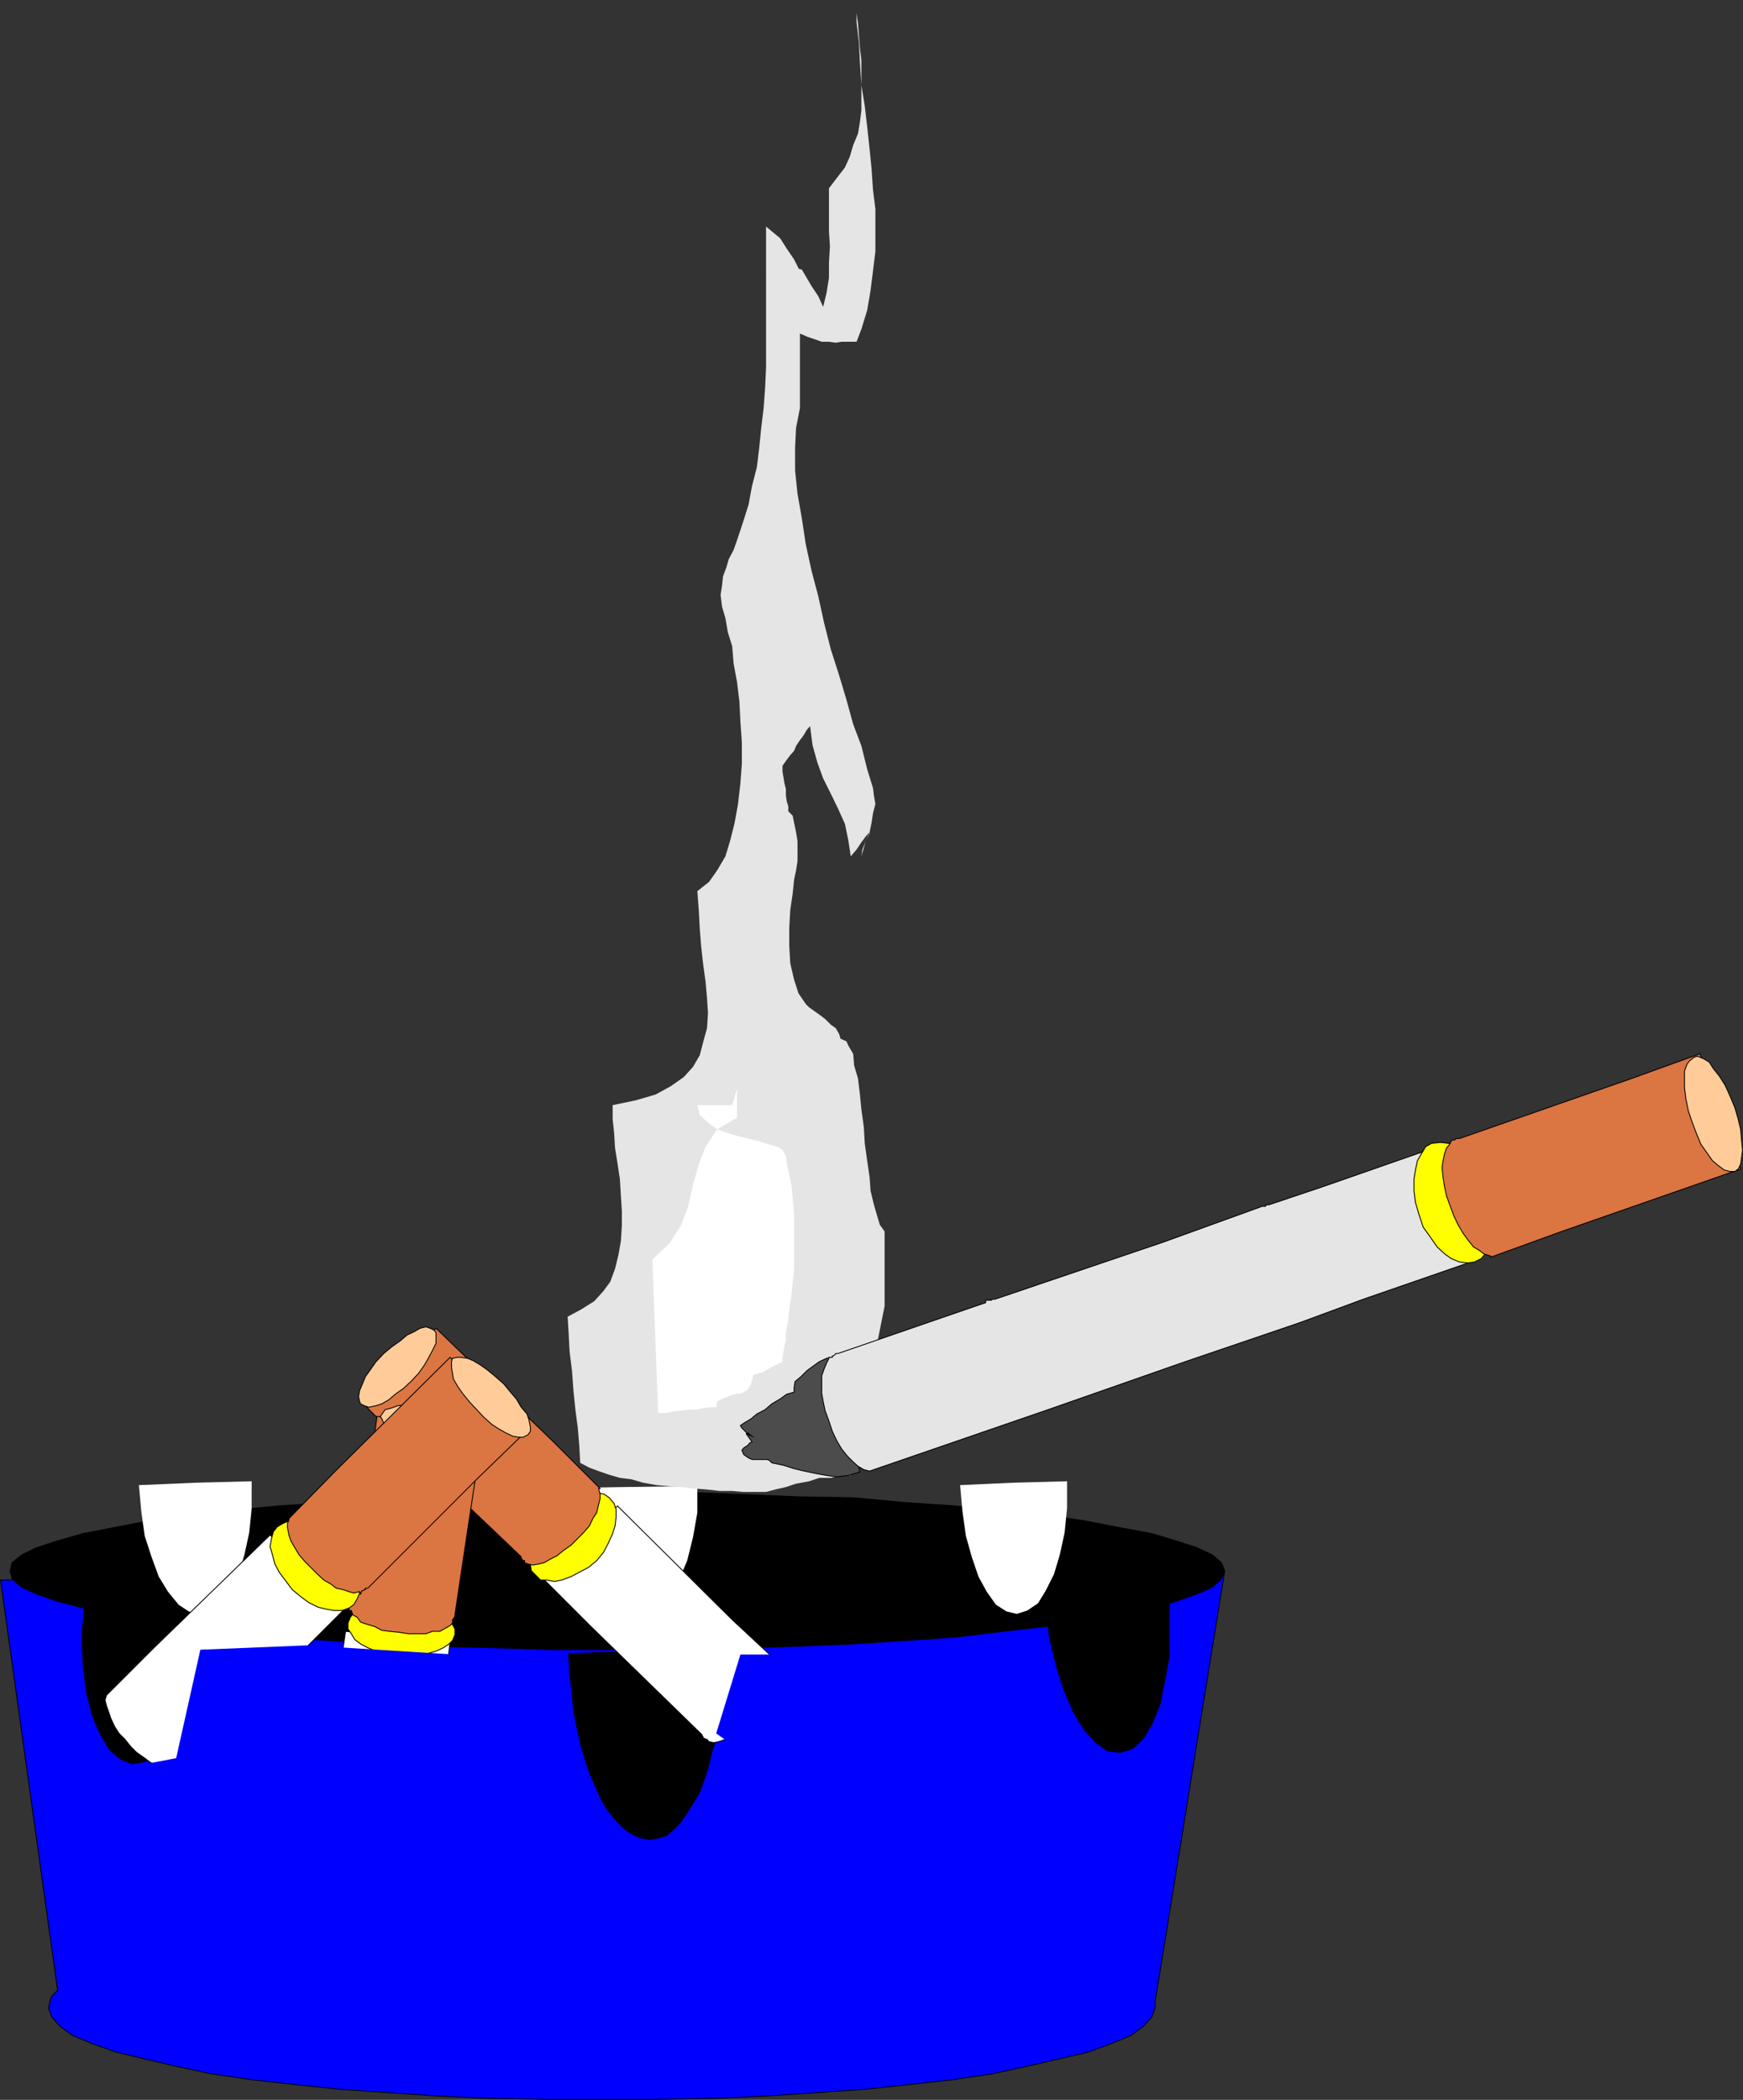 <svg xmlns="http://www.w3.org/2000/svg" width="360.195" height="433.79"><rect width="100%" height="100%" fill="#333333" stroke="none"/><path fill="#00f" stroke="#000" stroke-miterlimit="10" stroke-width=".181" d="m253.104 324.5-14.399 89.098v1.203l-.699 1.898-1.699 1.899-2.602 1.902-4.101 1.7-4.598 1.698-6 1.403-6.5 1.5-7.402 1.597-7.899 1.2-8.898 1-9.402 1-10 .703-10.399.699-11 .5-11.5.2h-23.101l-11.5-.2-11-.5-10.301-.7-10.098-.702-9.402-1-8.899-1-8.101-1.2-7.5-1.597-6.399-1.5-5.8-1.403-4.801-1.699-4.098-1.699-2.601-1.902-1.7-1.899-.699-1.898.2-.801.3-1.2.399-.702 1-.899L.104 326.4l253-1.899"/><path stroke="#000" stroke-miterlimit="10" stroke-width=".181" d="M127.604 308.2h12.703l12.5.5 12 .5 11.5.198 10.797 1 10.3.7 9.903.902 8.797 1 8.203 1.2 7.2 1.398 6.5 1.203 5 1.5 4.3 1.398 3.2 1.5 1.898 1.602.699 1.699-.7 1.7-1.898 1.698-3.199 1.403-4.3 1.5-5 1.398-6.5 1.399-7.2 1.5-8.203.902-8.797 1-9.902 1.2-10.301.698-10.797.7-11.5.5-12 .3-12.5.403h-25.402l-12.801-.403-12-.3-11.2-.5-11.097-.7-10.3-.699L47.904 337l-8.899-1-8.402-.902-7.2-1.5-6.199-1.399-5.3-1.398-4.301-1.5-3.098-1.403-2-1.699-.402-1.699.402-1.7 2-1.6 3.098-1.5 4.3-1.4 5.301-1.5 6.2-1.202 7.199-1.399L39.006 313l8.899-1 9.601-.902 10.301-.7 11.098-1 11.199-.199 12-.5 12.8-.5h12.7"/><path stroke="#000" stroke-miterlimit="10" stroke-width=".181" d="m29.905 332.898 12.5 1-.7 6.5-1.199 5.7-1.5 5.101-1.902 4.5-2.399 3.899-2.398 2.601-2.402 1.7-2.598.5-2.402-1-2.2-1.899-1.898-3.102-1.703-3.898-1.2-4.8-.699-5.5-.3-5.802.5-6.398 12.5.898m199-1.698-12.801.8.8 6.398 1.403 5.801 1.7 5.301 1.898 4.3 2.199 3.598 2.402 2.602 2.399 1.7 2.601.3 2.598-.8 2.203-2.102 1.7-2.899 1.698-4.101.899-4.5 1-5.297V330l-12.7 1.2m-95.8 9.898-15.598.5.2 4 .5 3.902.3 3.598.7 3.601.699 3.301 1 3.398.902 2.903 1.2 2.597 1 2.403 1.398 2.398 1.5 1.899 1.402 1.5 1.398 1.203 1.5.898 1.399.5 1.703.301 1.7-.3 1.698-.5 1.399-1.2 1.402-1.402 1.2-1.7 1.199-1.898 1.5-2.402.902-2.399 1-2.898.7-3.102 1-3.101.198-3.399.5-3.601.5-3.797v-7.903l-16.101.7"/><path fill="#fff" d="m128.506 307.2-16 .3.399 5.5 1.5 5 1.699 4.8 2.101 3.9 2.2 3.3 3.101 2.398 2.899 1.5 3.3.7 3.2-.7 2.8-1.699 2.399-2.398 2.203-3.403 1.7-4 1.198-4.8.899-5.098V307l-15.598.2m80.899-.9-11 .5.5 5.5.699 5 1.203 4.298 1.398 4.101 1.7 3.102 1.902 2.699 2.2 1.398 2.097.5 2.203-.699 2.2-1.5 1.597-2.601 1.703-3.399 1.2-4 1-4.601.5-5V306l-11.102.3m-168.899 0-11.8.5.5 5.5.699 5 1.402 4.298 1.5 4.101 1.898 3.102 2.2 2.699 2.101 1.398 2.399.5 2.402-.699 1.898-1.5 2-2.601 1.602-3.399 1.2-4 1-4.601.5-5V306l-11.5.3"/><path fill="#fff" stroke="#000" stroke-miterlimit="10" stroke-width=".181" d="M145.104 358.398v.2l.203.203v.297h.297l.203.203h.297l.402.5 1 .199 1-.2 1.399-.5 1.199-.5 1.203-.702 1.398-.899 1.5-1.199 1.7-1.5 1.199-1.402.902-1.5 1-1.2.5-1.398.7-1.2.199-1.202.3-1.2-.3-1V344l-10.098-9.402-23.703-23.5-15.098 15.3 9.598 9.602 23 22.398"/><path fill="#ff0" stroke="#000" stroke-miterlimit="10" stroke-width=".181" d="m110.807 325.5-1-1-.203-1.2v-3.6l.5-1.7.902-1.602 1-1.699 1.399-1.699 1.699-1.402 1.703-1.2 1.898-1.199 1.7-.5 1.699-.3h1.601l1.2.3 1 .7 1 1.199.402 1.203v1.699l-.203 1.7-.5 1.6-.899 2-1 1.9-1.398 1.698-1.703 1.403-1.899 1-1.699.898-1.902.7-1.5.3-1.7-.3h-1.199l-.898-.899"/><path fill="#db7542" stroke="#000" stroke-miterlimit="10" stroke-width=".181" d="M107.705 321.598v.3l.2.2.199.3h.3v.403l.7.297 1 .203 1.203-.203 1.2-.297 1.198-.703 1.399-.7 1.203-1 1.7-1.199 1.398-1.398 1.199-1.203 1.203-1.399.7-1.5.8-1.199.398-1.7.301-1.202v-.899l-.3-1.199h.3l-9.601-9.602-24.301-23.5L74.807 289.7l9.797 9.899 23.101 22"/><path fill="#fc9" stroke="#000" stroke-miterlimit="10" stroke-width=".181" d="m74.506 290-.199-.5-.203-1 .203-1.2.5-1.202.7-1.7 1-1.398 1.198-1.7 1.602-1.702 1.7-1.399L82.704 277l1.399-1.2 1.5-.702 1.203-.7 1.2-.3.898.3.8.403.399.5v2.199l-.7 1.398-.898 1.7-.8 1.402-1.2 1.7-1.601 1.698-1.5 1.403-1.7 1.199-1.398 1.2-1.402.8-1.2.398-1.5.301-.898-.3-.8-.399"/><path fill="#fff" stroke="#000" stroke-miterlimit="10" stroke-width=".181" d="m87.506 378-.199.3v.2l-.3.3v.7l-.5.7-1.2.698-.902.301-1.5.399-1.598.3-1.703.2h-1.899l-1.699-.2-1.902-.3-1.7-.399-1.5-.3-1.597-.7-1.203-.699-1.2-.5-.5-.7-.699-1 1.602-11.702L71.405 337l21.601 2.2-1.402 11.698L87.506 378"/><path fill="#ff0" stroke="#000" stroke-miterlimit="10" stroke-width=".181" d="M94.006 337.7v-1.2l-.5-.902-1-1.2-1.199-1-1.402-1-1.899-.699-2.199-.5-2.102-.398-2.199-.301-2.199.3-1.602.2-1.699.7-1.699.5-1.203 1-.7.898-.5 1.203v1.199l.7 1 .703 1.2 1.2.898 1.5.8 1.698.7 2.102.703 2.398.199 2.2.3 2.101-.3 1.7-.402 1.898-.5 1.5-.7 1.203-.8.7-.7.5-1.199"/><path fill="#db7542" stroke="#000" stroke-miterlimit="10" stroke-width=".181" d="M94.006 333.598v.3l-.3.5-.2.2v.703l-.5.5-1.199.699-.902.5h-1.5l-1.399.5h-3.601l-1.899-.3-2-.2-1.601-.2-1.5-.8-1.399-.402-1.5-.5-.699-1-.902-.5-.301-.899h-.5l2-11.5 3.8-28.601L99.706 295l-1.601 11.3-4.098 27.298"/><path fill="#fc9" stroke="#000" stroke-miterlimit="10" stroke-width=".181" d="m100.506 295-.3-.7-.5-1-.899-.5-1.203-.702-1.7-.7-1.699-.5-1.898-.5-2.203-.398h-4.297l-1.902.2-1.7.198-1.398.5-1.203.301-1 1.399.3.5.403.902 1 .8 1.2.4 1.398.5 2 .698 1.902.5h2.098l2.199.301h2.203l1.898-.3h1.7l1.199-.5 1.203-.399.7-.5.5-.5"/><path fill="#fff" stroke="#000" stroke-miterlimit="10" stroke-width=".181" d="m38.307 364.598-.5.5h-.203l-.297.5h-.203l-1 .203-.899-.203-1.5-.297-1.199-.5-1.402-.703-1.2-.899L28.206 362l-1.199-1.2-1.199-1.5-1.203-1.202-.899-1.399-.8-1.699-.399-1.2-.5-1.402-.3-1.199.3-1 9.801-9.8 24-23.301 15.098 15.601L61.604 342l-23.297 22.598"/><path fill="#ff0" stroke="#000" stroke-miterlimit="10" stroke-width=".181" d="m73.104 331.5.703-1.2.5-1.202v-1.5L74.104 326l-.797-1.7-.703-1.902-1.2-1.699L70.007 319l-1.699-1.402-1.902-1.5-1.7-.899-1.699-.8-1.699-.2h-1.602l-1.199.5-1.199.7-.8 1-.403 1.402-.297 1.699.5 1.7.5 1.898.898 1.703 1.2 1.597 1.5 2 1.699 1.403 1.6 1.199 2 1 1.602.398 1.7.301h1.698l1.399-.5 1-.699"/><path fill="#db7542" stroke="#000" stroke-miterlimit="10" stroke-width=".181" d="M76.006 328.098h-.5v.3h-.199l-.3.2h-.2l-.3.703-.2-.5-1.203.297-1-.297-1.2-.403-1.398-.3-1.199-.899-1.402-.8-1.5-1.399-1.2-1.2-1.199-1.202-1.199-1.399-.902-1.5-.801-1.398-.399-1.203-.3-1.5v-.899l.3-.699v-.3l9.602-9.802 23.7-23.5L108.404 296l-9.598 9.3-22.8 22.798"/><path fill="#fc9" stroke="#000" stroke-miterlimit="10" stroke-width=".181" d="m109.104 296.398.5-.699v-.898l-.297-1.5-.402-1.203-1.2-1.399-1-1.699-1.199-1.402-1.402-1.7-1.7-1.5-1.699-1.398-1.398-1-1.5-.902-1.203-.5-1.399-.2h-.699l-1 .2-.199.703v1.199l.398 2.398 1 1.7 1 1.402 1.399 1.7 1.402 1.5 1.5 1.6 1.7 1.5 1.398.9 1.402.8 1.5.7 1.2.198h.898l1-.5"/><path fill="#e5e5e5" d="M158.307 308.2h-4.8l-2.2-.2h-2.602l-2.601-.3-2.7-.2-2.597-.3-2.703-.2-2.399-.2-2.8-.5-2.399-.702-2.402-.297-2.399-.703-2-.7-1.898-.699-1.902-1-.2-3.601-.3-3.598-.5-3.8-.399-3.9-.3-4.1-.5-4-.2-3.9-.199-3.3 2.797-1.5 2.703-1.7 1.898-2.1 1.399-1.9 1-2.702.703-2.899.5-2.8.2-3.2v-3.101l-.2-3.098-.203-3.402-.5-3.297-.5-3.102-.2-3.199-.3-2.8v-2.9l4.8-1 4.102-1.202 3.098-1.7 2.703-1.898 1.898-2.102 1.399-2.398.703-2.7.797-2.902.203-3.097-.203-3.102-.297-3.398-.5-3.602-.402-3.601-.301-3.797-.2-3.801-.3-3.902 2.402-1.899 1.7-2.398 1.699-2.903 1-3.3.902-3.598.7-3.902.5-4.297.3-4.102v-4.3l-.3-4.301-.2-4.098-.5-4.102-.703-3.8-.297-3.598-.902-2.902-.5-2.899-.7-2.398-.3-2.403.3-1.898.2-1.902.699-1.899.5-1.699 1-1.902.703-2 1.2-3.598 1.198-3.8.7-3.802 1-3.898.5-4.102.402-4 .5-4.097.297-4.102.203-4.3V46.8l1.2 1 1.698 1.398 1.399 2.2 1.5 2.199 1.402 2.8 1 2.7.899 2.101v2.2l-1.7-4.598-.699-2.602V55.5l.7.2 2 3.398 1.398 2.101 1 2.2.703-2.899.5-3.102v-3.097l.2-3.403-.2-3.097v-8.903l1.598-2.097 1.699-2.203 1-2.2.703-2.398 1-2.402.398-2.399.301-2.398V12.5l-.3-2.602-.2-2.398-.199-2.7-.3-2.1V0v4.598l.5 4.3.198 4.102.301 4.598.7 4.3.5 4.301.5 4.602.398 4 .3 4.398.5 4v8.7l-.5 4.101-.5 4-.699 4.098L178.006 68l-1 2.598h-3.101l-1.2.203-1.398-.203h-1.5l-1.402-.5-1.5-.5-1.598-.7v15.403l-.8 4.097-.2 4V97.2l.5 4.801.898 5.098.801 5.3 1.2 5.5 1.398 5.301 1.203 5.5 1.398 5.5 1.7 5.301 1.5 5 1.402 5.098 1.7 4.5 1.198 4.8 1.2 3.903.199 1.597.3 1.7-.5 1.902-.3 2-.399 1.898-.8 1.903-.7 1.699-.199 1.398.899-3.097.8-1.703v-.5.3l-.8.903-.899 1.199-1 1.5-1.199 1.398-.5-3.3-.703-3.399-1.399-3.101-1.5-3.098-1.601-3.2-1.2-3.3-1-3.602-.5-3.898-.699.8-.699 1.2-.699.898-.8 1.2-.403 1-.797.902-.902 1.2-.7 1v1.198l.2 1.2.199 1.203.3 1.199v1.398l.2 1.2.3 1v1l.903.902.297 1.5.402 1.898.301 1.903v4.097l-.3 1.903-.403 1.898-.297 2.899-.5 3.402-.203 3.598v3.8l.203 3.602.797 3.398.902 2.801 1.5 2.2.7.699.699.5 1.402 1 1.2.902 1.198 1.2 1 .698.7 1.2.3 1 1.2.5.402.902 1 1.7.2 2.398.8 2.703.398 3.297.301 3.101.5 3.602.2 3.398.5 3.602.5 3.398.199 2.801.699 2.898.703 2.403.5 1.699 1 1.398v15.403l-7 35h-1.902l-2.2.5h-2.398l-2.102.699-2.699.5-2.101.7-2.2.5-1.898.5"/><path fill="#4c4c4c" stroke="#000" stroke-miterlimit="10" stroke-width=".181" d="m171.705 280.398-.898.2-1.5.703-1.402 1-1.2.898-1.199 1.2-1.199 1-.203 1.199v1l-1.5.402-1.399 1-1.699 1-1.402 1.2-1.7.898-1.199 1-1.5.902-.699.5.301.5 1.398 1.398.7.301-.899-.699-.3.2.5.698.699 1-.5.2-.399.5-.8.5-.399.5.398.902 1 .7.7.3h3.101l.5.2.5.5 2.399.5 2.199.698 2.101.5 2.399.5 2.203.403 2.098.297 2.402-.297 2.398-.703-6-23.7"/><path fill="#e5e5e5" stroke="#000" stroke-miterlimit="10" stroke-width=".181" d="M262.205 248.898h-.5l-.199.301h-.699l-.5.2-19.902 7.199-34.801 11.8h-.5l-.2.2h-1.199v.5l-30.5 10.5h-.5l-.199.3-.3.2h-.2v.3h-.699v.2l-.5 1-.5 1.203-.5 1.398v3.602l.297 1.699.402 1.898.801 2.2.7 2.101.898 1.899 1 1.703 1.199 1.5 1.203 1.199 1 .898 1.2.7 1.198.3 36.899-12.699 28.3-9.898 23.801-8.102 13-4.8 23.7-8.2-8.399-23.3-23.5 8.199-11.3 3.8"/><path fill="#ff0" stroke="#000" stroke-miterlimit="10" stroke-width=".181" d="m295.807 236.2 1.898-.2 1.7.2 1.699.698 1.402 1.2 1.5 1.5 1.399 1.902 1.199 2.098 1 2.203.703 2.597.2 2.403v2.398l-.2 2.2-.203 1.902-1 1.5-1 1.199-1.399.7-1.398.198-1.703-.199-1.7-.699-1.398-1-1.5-1.402-1.402-2-1.5-2.098-.899-2.7-.699-2.402-.3-2.398v-2.402l.3-1.899.399-1.898.8-1.403.899-1.5 1.203-.699"/><path fill="#db7542" stroke="#000" stroke-miterlimit="10" stroke-width=".181" d="M301.604 235.2h-.7l-.3.3h-.5l-.399.5v.2l-.8 1-.399 1.198-.3 1.403-.2 1.398.2 2 .3 1.899.399 1.902.8 2.2.7 1.898.902 1.902 1 1.7 1 1.398 1.2 1.5 1.198.703.899.699 1.5.5v.2l14.601-5.302 37-12.898-8.398-23.8-14.703 5.3-35 12.2"/><path fill="#fc9" stroke="#000" stroke-miterlimit="10" stroke-width=".181" d="m350.104 218.398.703-.199 1.2.5 1.198.7.899 1.402 1.203 1.5 1.2 1.898 1 2.2 1 2.402.698 2.398.5 2.102.2 2.398.199 1.899-.2 1.5-.199 1.402-.5 1-.699.5h-1l-1.199-.3-1.203-.9-1.2-1-1.199-1.702-1.199-1.7-1-2.398-.902-2.402-.7-2.098-.5-2.402-.3-2.399v-3.398l.5-1.403.5-.699 1-.8"/><path fill="#fff" d="M152.307 224.898v6l-4.102 2.403-2.398 3.597-1.402 3.602-1.2 4.3-1 4.4-1.398 3.8-2.402 3.8-3.598 3.4 1.2 31.698h1.698l1.399-.3 1.703-.2 1.7-.199h1.398l1.402-.3 1.5-.2h1.2l.198-1.199 1-.5 1.2-.5 1.402-.5 1.5-.2 1.2-.702.698-1.2.5-1.898 1.899-.5 1.703-1 2.398-1.2v-.902l.399-2.398.3-1.2v-1.5l.2-1.202.3-1.2V272l.2-1.2.203-1.702.297-1.899.203-2.398.297-2.703v-11.5l-.297-2.899-.203-2.601-.5-2.399-.5-2.199-.2-1.7-.699-1.202-1-.7-1.898-.5-2.203-.699-2.899-.699-2.601-.7-2.899-1-1.898-1.402-1.703-1.5-.5-2.097h7.203l1-3.403"/><path fill="#00f" d="m148.006 358.098 5-16.297h11.098l-4.399 24.5-11.699-8.203m-121.5 7 9.899-1.899 5-22.398 22.101-.903 30.5 1.903 17.5 59.797-85-36.5"/></svg>
